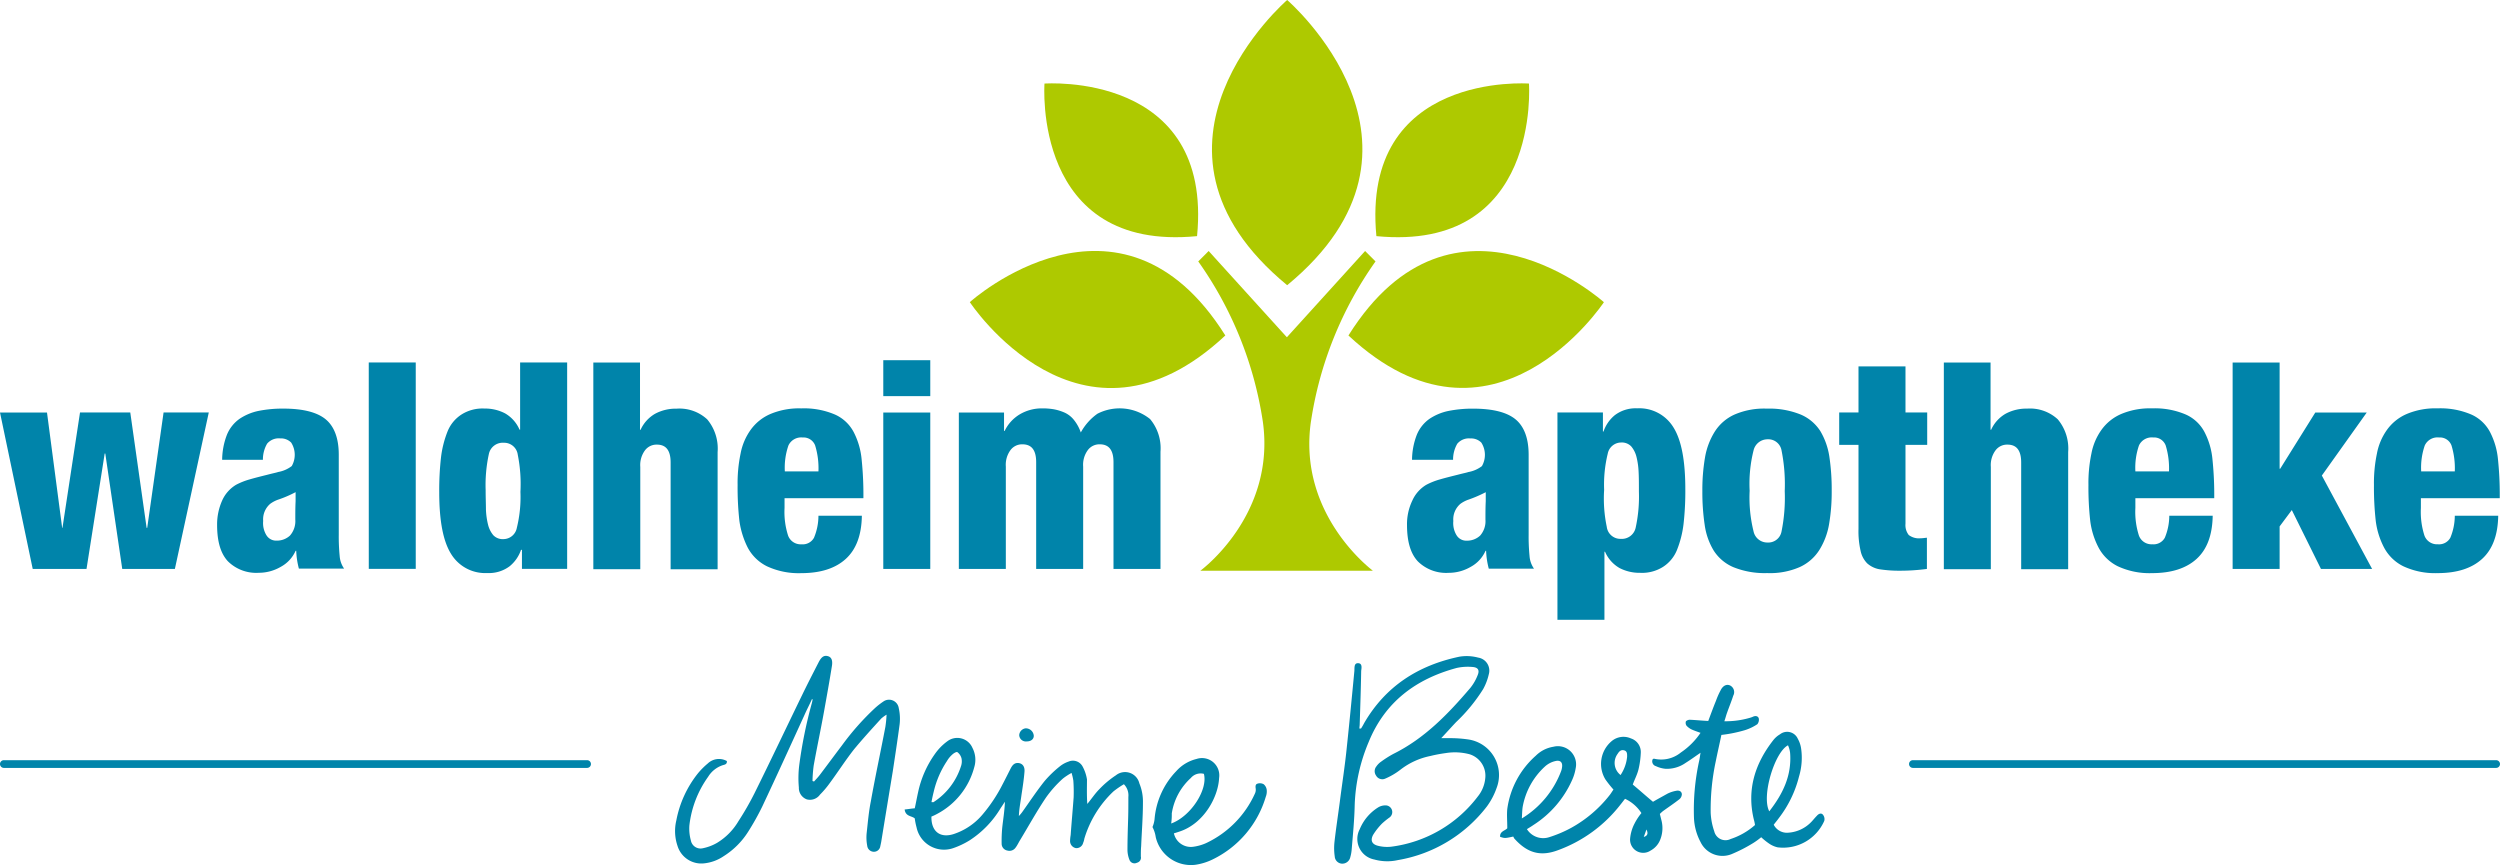 <?xml version="1.0" encoding="UTF-8"?> <svg xmlns="http://www.w3.org/2000/svg" id="Waldheim_Meine-Beste_Logo_petrol_gruen" data-name="Waldheim_Meine-Beste_Logo_petrol+gruen" width="375.648" height="130" viewBox="0 0 375.648 130"><path id="Pfad_8" data-name="Pfad 8" d="M418.812,0h0s-25.427,21.9,0,42.856C444.24,21.9,418.812,0,418.812,0" transform="translate(-225.402)" fill="#aec900"></path><path id="Pfad_9" data-name="Pfad 9" d="M351.16,28.06h0S349.283,53.4,374.085,50.985h0C376.5,26.183,351.2,28.06,351.16,28.06" transform="translate(-194.216 -15.503)" fill="#aec900"></path><path id="Pfad_10" data-name="Pfad 10" d="M326.1,92.08h0s16.669,25.338,38.387,5.005C348.667,71.836,326.1,92.035,326.1,92.08" transform="translate(-180.372 -46.677)" fill="#aec900"></path><path id="Pfad_11" data-name="Pfad 11" d="M462.606,50.985c24.8,2.413,22.925-22.925,22.925-22.925s-25.293-1.877-22.925,22.925" transform="translate(-255.79 -15.503)" fill="#aec900"></path><path id="Pfad_12" data-name="Pfad 12" d="M491.787,92.1S469.22,71.851,453.4,97.1c21.718,20.288,38.387-5.005,38.387-5.005Z" transform="translate(-250.784 -46.692)" fill="#aec900"></path><path id="Pfad_13" data-name="Pfad 13" d="M419.837,110.006a55.914,55.914,0,0,1,9.7-24.042L427.97,84.4,416.217,97.36,404.464,84.4,402.9,85.964a55.914,55.914,0,0,1,9.7,24.042c2.011,14.121-9.385,22.433-9.385,22.433h25.919c.045,0-11.351-8.312-9.3-22.433" transform="translate(-222.852 -46.683)" fill="#aec900"></path><path id="Pfad_14" data-name="Pfad 14" d="M0,128.965H7.061L9.34,146.3h.045l2.637-17.339h7.552L22.031,146.3h.089l2.458-17.339h6.793l-5.094,23.506h-7.91L15.82,135.132H15.73L13,152.471H4.916ZM33.382,136.2a10.59,10.59,0,0,1,.715-3.888,5.457,5.457,0,0,1,1.922-2.413,8.093,8.093,0,0,1,2.771-1.162,18.279,18.279,0,0,1,3.8-.357c2.9,0,5.05.536,6.346,1.609s1.966,2.86,1.966,5.318v12.066a29.818,29.818,0,0,0,.134,3.128,3.761,3.761,0,0,0,.67,1.922H44.911a12.191,12.191,0,0,1-.4-2.681H44.42a5.075,5.075,0,0,1-2.234,2.413,6.553,6.553,0,0,1-3.307.894,6.033,6.033,0,0,1-4.648-1.743c-1.073-1.162-1.609-2.949-1.609-5.452a8.8,8.8,0,0,1,.76-3.664,5.228,5.228,0,0,1,2.1-2.368,10.474,10.474,0,0,1,2.011-.8c.76-.223,1.653-.447,2.726-.715.849-.223,1.341-.313,1.564-.4a4.69,4.69,0,0,0,2.056-.894,3.415,3.415,0,0,0-.089-3.53,2.154,2.154,0,0,0-1.653-.626,2.262,2.262,0,0,0-1.966.8,4.738,4.738,0,0,0-.626,2.413H33.382Zm6.659,11.217a1.7,1.7,0,0,0,1.519.8,2.88,2.88,0,0,0,2.011-.76,3.277,3.277,0,0,0,.8-2.413c0-.849,0-1.788.045-2.771v-1.341a17.385,17.385,0,0,1-2.592,1.117,4.615,4.615,0,0,0-1.207.626,3.066,3.066,0,0,0-1.073,2.592,3.484,3.484,0,0,0,.492,2.145m15.373-25.964h7.061v31.013H55.413Zm22.97,28.153h-.089a5.446,5.446,0,0,1-1.7,2.458,5.174,5.174,0,0,1-3.352,1.028,6.007,6.007,0,0,1-5.452-2.86c-1.207-1.922-1.788-5.005-1.788-9.3a44.143,44.143,0,0,1,.268-5.228,15.445,15.445,0,0,1,.983-3.888,5.421,5.421,0,0,1,2.1-2.547,5.89,5.89,0,0,1,3.441-.894,6.528,6.528,0,0,1,3.083.715,5.183,5.183,0,0,1,2.19,2.458h.089v-10.1H85.22v31.013H78.427v-2.86Zm-.581-14.3a2.057,2.057,0,0,0-2.1-1.788,2.129,2.129,0,0,0-2.234,1.653,21.961,21.961,0,0,0-.492,5.452c0,1.162.045,2.145.045,2.949a11.225,11.225,0,0,0,.313,2.234,3.89,3.89,0,0,0,.8,1.609,1.955,1.955,0,0,0,1.519.581,2.066,2.066,0,0,0,2.011-1.7A19.4,19.4,0,0,0,78.2,140.9a22.465,22.465,0,0,0-.4-5.586m11.306-13.853h7.061v10.1h.089a5.281,5.281,0,0,1,2.19-2.413,6.586,6.586,0,0,1,3.218-.76,6.136,6.136,0,0,1,4.6,1.609,6.828,6.828,0,0,1,1.564,4.916v17.607h-7.061V136.473c0-1.788-.67-2.681-2.056-2.681a2.16,2.16,0,0,0-1.788.849,3.717,3.717,0,0,0-.715,2.5v15.373H89.153V121.458Zm28.779,20.422v1.43a11.6,11.6,0,0,0,.536,4.156,2.009,2.009,0,0,0,2.011,1.3,1.929,1.929,0,0,0,1.877-.983,8.618,8.618,0,0,0,.67-3.307h6.524c-.045,2.9-.849,5.05-2.413,6.48s-3.8,2.145-6.7,2.145a11.289,11.289,0,0,1-5.139-1.028,6.562,6.562,0,0,1-2.9-2.815,12.834,12.834,0,0,1-1.251-4.022,45.514,45.514,0,0,1-.268-5.363,21.6,21.6,0,0,1,.447-4.737,8.94,8.94,0,0,1,1.519-3.575,7.094,7.094,0,0,1,2.949-2.368,11.075,11.075,0,0,1,4.648-.849,11.786,11.786,0,0,1,5.094.938,5.877,5.877,0,0,1,2.815,2.681,11.136,11.136,0,0,1,1.162,4.022,52.091,52.091,0,0,1,.268,5.854H117.887Zm5.094-4.067a11.7,11.7,0,0,0-.492-3.888,1.86,1.86,0,0,0-1.877-1.207,2.109,2.109,0,0,0-2.145,1.207,10.28,10.28,0,0,0-.536,3.888Zm9.742-8.848h7.061v23.506h-7.061Zm0-7.865h7.061v5.407h-7.061Zm11.351,7.865h6.793v2.771h.089a5.9,5.9,0,0,1,2.279-2.5,6.523,6.523,0,0,1,3.4-.894,10.066,10.066,0,0,1,1.7.134,7.379,7.379,0,0,1,1.609.492,3.788,3.788,0,0,1,1.43,1.117,6.219,6.219,0,0,1,1.028,1.877,8.331,8.331,0,0,1,2.5-2.815,7.311,7.311,0,0,1,7.91.8,6.828,6.828,0,0,1,1.564,4.916v17.607h-7.061V136.428c0-1.788-.67-2.681-2.056-2.681a2.16,2.16,0,0,0-1.787.849,3.717,3.717,0,0,0-.715,2.5v15.373h-7.061V136.428c0-1.788-.67-2.681-2.056-2.681a2.16,2.16,0,0,0-1.788.849,3.717,3.717,0,0,0-.715,2.5v15.373h-7.061V128.965Zm68.1,7.239a10.591,10.591,0,0,1,.715-3.888,5.457,5.457,0,0,1,1.922-2.413,8.093,8.093,0,0,1,2.771-1.162,18.279,18.279,0,0,1,3.8-.357c2.9,0,5.05.536,6.346,1.609s1.966,2.86,1.966,5.318v12.066a29.812,29.812,0,0,0,.134,3.128,3.761,3.761,0,0,0,.67,1.922h-6.793a12.191,12.191,0,0,1-.4-2.681h-.089a5.075,5.075,0,0,1-2.234,2.413,6.553,6.553,0,0,1-3.307.894,6.033,6.033,0,0,1-4.648-1.743c-1.072-1.162-1.609-2.949-1.609-5.452a8.173,8.173,0,0,1,.8-3.664,5.228,5.228,0,0,1,2.1-2.368,10.473,10.473,0,0,1,2.011-.8c.76-.223,1.653-.447,2.726-.715.849-.223,1.341-.313,1.564-.4a4.69,4.69,0,0,0,2.056-.894,3.415,3.415,0,0,0-.089-3.53,2.154,2.154,0,0,0-1.653-.626,2.262,2.262,0,0,0-1.966.8,4.738,4.738,0,0,0-.626,2.413h-6.167Zm6.7,11.217a1.7,1.7,0,0,0,1.519.8,2.88,2.88,0,0,0,2.011-.76,3.277,3.277,0,0,0,.8-2.413c0-.849,0-1.788.045-2.771v-1.341a19.665,19.665,0,0,1-2.592,1.117,4.616,4.616,0,0,0-1.207.626,3.066,3.066,0,0,0-1.073,2.592,3.484,3.484,0,0,0,.492,2.145m15.194-18.456h6.793v2.86h.089a5.446,5.446,0,0,1,1.7-2.458,5.174,5.174,0,0,1,3.352-1.028,6.007,6.007,0,0,1,5.452,2.86c1.207,1.922,1.788,5.005,1.788,9.3a44.145,44.145,0,0,1-.268,5.229,15.447,15.447,0,0,1-.983,3.888,5.421,5.421,0,0,1-2.1,2.547,5.89,5.89,0,0,1-3.441.894,6.528,6.528,0,0,1-3.083-.715,5.184,5.184,0,0,1-2.19-2.458h-.089v10.234h-7.061V128.965Zm7.374,17.2a2.057,2.057,0,0,0,2.1,1.788,2.129,2.129,0,0,0,2.234-1.653,21.961,21.961,0,0,0,.492-5.452c0-1.162,0-2.145-.045-2.949a11.218,11.218,0,0,0-.313-2.234,3.89,3.89,0,0,0-.8-1.609,1.955,1.955,0,0,0-1.519-.581,2.066,2.066,0,0,0-2.011,1.7,19.616,19.616,0,0,0-.536,5.407,20.647,20.647,0,0,0,.4,5.586M267.681,134.6a2.022,2.022,0,0,0-2.1-1.609,2.158,2.158,0,0,0-2.1,1.7,20.543,20.543,0,0,0-.581,6.033,21.108,21.108,0,0,0,.581,6.078,2.112,2.112,0,0,0,2.1,1.7,2.022,2.022,0,0,0,2.1-1.609,25.665,25.665,0,0,0,.492-6.122,25.854,25.854,0,0,0-.492-6.167M260.442,152.2a6.538,6.538,0,0,1-2.949-2.5,10.1,10.1,0,0,1-1.341-3.8,33.238,33.238,0,0,1-.357-5.094,28.724,28.724,0,0,1,.4-5.094,10.674,10.674,0,0,1,1.475-3.888,6.834,6.834,0,0,1,2.949-2.547,11.166,11.166,0,0,1,4.871-.894,12.548,12.548,0,0,1,5.094.894,6.538,6.538,0,0,1,2.949,2.5,10.615,10.615,0,0,1,1.341,3.8,33.236,33.236,0,0,1,.357,5.094,28.72,28.72,0,0,1-.4,5.094,10.674,10.674,0,0,1-1.475,3.888,6.834,6.834,0,0,1-2.949,2.547,11.167,11.167,0,0,1-4.871.894,12.548,12.548,0,0,1-5.094-.894m18.814-18.367h-2.9v-4.871h2.9v-6.927h7.061v6.927h3.262v4.871h-3.262v11.842a2.406,2.406,0,0,0,.492,1.7,2.536,2.536,0,0,0,1.743.492c.268,0,.581-.045.983-.089v4.692a30.4,30.4,0,0,1-4.022.268,19.206,19.206,0,0,1-3.128-.223,3.722,3.722,0,0,1-1.832-.894,3.768,3.768,0,0,1-.983-1.877,13.111,13.111,0,0,1-.313-3.307Zm12.781-12.379H299.1v10.1h.089a5.281,5.281,0,0,1,2.19-2.413,6.586,6.586,0,0,1,3.218-.76,6.136,6.136,0,0,1,4.6,1.609,6.828,6.828,0,0,1,1.564,4.916v17.607H303.7V136.473c0-1.788-.67-2.681-2.056-2.681a2.16,2.16,0,0,0-1.788.849,3.717,3.717,0,0,0-.715,2.5v15.373h-7.061V121.458ZM320.86,141.88v1.43a11.605,11.605,0,0,0,.536,4.156,2.009,2.009,0,0,0,2.011,1.3,1.929,1.929,0,0,0,1.877-.983,8.618,8.618,0,0,0,.67-3.307h6.524c-.045,2.9-.849,5.05-2.413,6.48s-3.8,2.145-6.7,2.145a11.289,11.289,0,0,1-5.139-1.028,6.563,6.563,0,0,1-2.9-2.815,11.767,11.767,0,0,1-1.251-4.022,45.507,45.507,0,0,1-.268-5.363,21.6,21.6,0,0,1,.447-4.737,8.939,8.939,0,0,1,1.519-3.575,7.094,7.094,0,0,1,2.949-2.368,11.076,11.076,0,0,1,4.648-.849,11.786,11.786,0,0,1,5.094.938,5.877,5.877,0,0,1,2.815,2.681,11.133,11.133,0,0,1,1.162,4.022,52.09,52.09,0,0,1,.268,5.854H320.86Zm5.05-4.067a11.7,11.7,0,0,0-.492-3.888,1.86,1.86,0,0,0-1.877-1.207,2.109,2.109,0,0,0-2.145,1.207,10.28,10.28,0,0,0-.536,3.888Zm9.563-16.356h7.061v15.954h.089l5.273-8.446h7.731l-6.748,9.474,7.552,14.032h-7.686l-4.379-8.848-1.832,2.458v6.39h-7.061V121.458Zm28.288,20.422v1.43a11.6,11.6,0,0,0,.536,4.156,2.009,2.009,0,0,0,2.011,1.3,1.929,1.929,0,0,0,1.877-.983,8.618,8.618,0,0,0,.67-3.307h6.524c-.045,2.9-.849,5.05-2.413,6.48s-3.8,2.145-6.7,2.145a11.289,11.289,0,0,1-5.139-1.028,6.562,6.562,0,0,1-2.9-2.815,11.767,11.767,0,0,1-1.251-4.022,45.507,45.507,0,0,1-.268-5.363,21.6,21.6,0,0,1,.447-4.737,8.94,8.94,0,0,1,1.519-3.575,7.094,7.094,0,0,1,2.949-2.368,11.075,11.075,0,0,1,4.648-.849,11.786,11.786,0,0,1,5.094.938,5.877,5.877,0,0,1,2.815,2.681,11.135,11.135,0,0,1,1.162,4.022,52.084,52.084,0,0,1,.268,5.854H363.761Zm5.094-4.067a11.7,11.7,0,0,0-.492-3.888,1.86,1.86,0,0,0-1.877-1.207,2.109,2.109,0,0,0-2.145,1.207,10.28,10.28,0,0,0-.536,3.888Z" transform="translate(0 -66.983)" fill="#0084aa"></path><path id="Pfad_15" data-name="Pfad 15" d="M575.941,239.357c-2.011,1.028-4.022,7.642-2.815,9.921,2.056-2.637,3.4-5.407,3.128-8.8a3.844,3.844,0,0,0-.313-1.117m-10.01-1.564c-.268,1.3-.581,2.637-.849,3.977a34.641,34.641,0,0,0-.76,7.731,9.823,9.823,0,0,0,.536,2.771,1.731,1.731,0,0,0,2.458,1.162,10.425,10.425,0,0,0,3.664-2.1,5.749,5.749,0,0,0-.179-.849c-1.073-4.469.179-8.4,2.949-11.932a3.548,3.548,0,0,1,.983-.849,1.746,1.746,0,0,1,2.681.67,4.183,4.183,0,0,1,.492,1.43,9.748,9.748,0,0,1-.313,4.245,16.993,16.993,0,0,1-3.039,6.256c-.223.313-.492.626-.76.983a2.228,2.228,0,0,0,1.966,1.207,5.268,5.268,0,0,0,3.62-1.564c.313-.313.581-.67.894-.983.268-.313.67-.492.938-.134a1.039,1.039,0,0,1,.179.894,6.759,6.759,0,0,1-7.016,3.977,3.741,3.741,0,0,1-1.3-.581,9.737,9.737,0,0,1-1.162-.938,11.074,11.074,0,0,1-1.162.849,23.094,23.094,0,0,1-3.307,1.7,3.655,3.655,0,0,1-4.648-1.832,8.4,8.4,0,0,1-.983-3.575,34.311,34.311,0,0,1,.76-8.535c.089-.358.134-.76.223-1.3-.849.581-1.519,1.073-2.234,1.519a4.908,4.908,0,0,1-2.994.894,4.263,4.263,0,0,1-1.475-.4.75.75,0,0,1-.492-1.028c.089-.045.179-.134.223-.089a4.651,4.651,0,0,0,4.022-.938,10.9,10.9,0,0,0,2.949-2.949c-.492-.179-.894-.313-1.3-.492a2.456,2.456,0,0,1-.8-.581.729.729,0,0,1-.089-.67.884.884,0,0,1,.626-.223c.894.045,1.788.134,2.726.179.4-1.073.76-2.056,1.162-3.039a11.257,11.257,0,0,1,.67-1.519c.357-.76.938-1.028,1.475-.76a1.116,1.116,0,0,1,.447,1.519c-.268.849-.626,1.7-.938,2.592-.134.357-.223.76-.4,1.251a12.913,12.913,0,0,0,3.754-.492,3.5,3.5,0,0,0,.626-.223c.358-.134.715-.045.8.313a1.07,1.07,0,0,1-.223.849,7.246,7.246,0,0,1-1.877.894,20.388,20.388,0,0,1-3.53.715" transform="translate(-307.276 -127.369)" fill="#0084aa"></path><path id="Pfad_16" data-name="Pfad 16" d="M247.551,227.035c-.358.8-.76,1.564-1.117,2.368-2.1,4.6-4.2,9.206-6.346,13.764a38.437,38.437,0,0,1-2.1,3.754,11.758,11.758,0,0,1-3.709,3.709,6.374,6.374,0,0,1-2.949,1.073,3.74,3.74,0,0,1-3.977-2.637,6.883,6.883,0,0,1-.179-3.8,16.163,16.163,0,0,1,3.262-7.105,11.5,11.5,0,0,1,1.475-1.475,2.428,2.428,0,0,1,2.86-.358c.045.492-.313.536-.626.626a4.062,4.062,0,0,0-2.19,1.743,15.554,15.554,0,0,0-2.815,7.284,6.6,6.6,0,0,0,.223,2.279,1.478,1.478,0,0,0,1.832,1.162,7.054,7.054,0,0,0,2.1-.8,9.37,9.37,0,0,0,3.218-3.262,42.771,42.771,0,0,0,2.413-4.2c2.458-4.96,4.826-9.965,7.239-14.926.76-1.564,1.564-3.128,2.368-4.692.447-.894.849-1.117,1.385-.983s.8.581.626,1.564c-.358,2.234-.76,4.469-1.162,6.7-.492,2.726-1.073,5.452-1.564,8.178a20.333,20.333,0,0,0-.179,2.324c.089.045.179.045.223.089.313-.358.626-.67.894-1.028,1.117-1.475,2.234-2.994,3.352-4.469a39.249,39.249,0,0,1,4.96-5.586,11.033,11.033,0,0,1,1.207-.938,1.473,1.473,0,0,1,2.324.983,7.257,7.257,0,0,1,.134,2.413c-.313,2.368-.67,4.692-1.028,7.061-.581,3.53-1.162,7.061-1.743,10.636-.045.224-.089.447-.134.626a.966.966,0,0,1-.983.849,1.01,1.01,0,0,1-.983-.894,6.625,6.625,0,0,1-.089-1.877c.179-1.609.313-3.218.626-4.782.67-3.754,1.475-7.463,2.19-11.217a16.953,16.953,0,0,0,.179-1.832,5.459,5.459,0,0,0-.8.581c-1.385,1.519-2.771,3.039-4.067,4.6-1.3,1.653-2.413,3.4-3.664,5.094a13.818,13.818,0,0,1-1.475,1.743,1.853,1.853,0,0,1-1.966.715,1.823,1.823,0,0,1-1.207-1.788,15.923,15.923,0,0,1,.045-3.262,68.432,68.432,0,0,1,1.922-9.474c.045-.223.089-.4.134-.626,0,.134-.089.134-.134.089" transform="translate(-125.553 -121.974)" fill="#0084aa"></path><path id="Pfad_17" data-name="Pfad 17" d="M308.222,257.77c.179,0,.268.045.313,0a10.025,10.025,0,0,0,4.111-5.363,2.2,2.2,0,0,0,.089-1.207,1.678,1.678,0,0,0-.626-.938c-.134-.089-.581.179-.8.4a3.889,3.889,0,0,0-.76.938,14.018,14.018,0,0,0-1.966,4.514c-.134.536-.268,1.117-.358,1.654m23.417.268c.67-.8,1.162-1.564,1.787-2.19a14.177,14.177,0,0,1,2.5-2.1,2.206,2.206,0,0,1,3.53,1.207,7.14,7.14,0,0,1,.536,2.9c0,2.19-.179,4.379-.268,6.569-.045.492-.045,1.028-.045,1.519a.783.783,0,0,1-.581.938.806.806,0,0,1-1.117-.4,4.149,4.149,0,0,1-.313-1.475c0-1.475.045-2.949.089-4.379.045-1.207.045-2.413.045-3.62a2.386,2.386,0,0,0-.67-1.922,13.722,13.722,0,0,0-1.564,1.073,16.138,16.138,0,0,0-4.379,7.105,2.562,2.562,0,0,1-.179.626,1.038,1.038,0,0,1-1.072.8,1.072,1.072,0,0,1-.894-1.072,6.053,6.053,0,0,1,.089-.894c.134-1.877.313-3.8.447-5.675a23.18,23.18,0,0,0-.045-2.5,8.261,8.261,0,0,0-.268-1.162,9.316,9.316,0,0,0-1.3.849,17.166,17.166,0,0,0-2.547,2.86c-1.385,2.056-2.592,4.245-3.888,6.39-.223.357-.4.76-.67,1.117a1.123,1.123,0,0,1-1.251.447,1.043,1.043,0,0,1-.849-1.028,21.777,21.777,0,0,1,.089-2.413c.134-1.251.358-2.547.4-3.888-.223.313-.4.626-.626.938a14.812,14.812,0,0,1-4.692,4.871,12.367,12.367,0,0,1-2.458,1.162,4.219,4.219,0,0,1-5.5-3.128,10.154,10.154,0,0,1-.268-1.341c-.447-.4-1.385-.268-1.519-1.341.492-.045.983-.134,1.519-.179.179-.8.313-1.564.492-2.368a15.4,15.4,0,0,1,2.547-5.809,8.127,8.127,0,0,1,1.832-1.877,2.479,2.479,0,0,1,3.8.983,3.852,3.852,0,0,1,.268,2.9,11.142,11.142,0,0,1-5.586,7.016,7.288,7.288,0,0,1-.849.4c-.045,2.234,1.3,3.262,3.307,2.637a9.569,9.569,0,0,0,4.335-2.9,23.325,23.325,0,0,0,3.083-4.648c.4-.76.8-1.564,1.207-2.368.268-.492.581-.849,1.207-.76.536.089.894.492.849,1.251-.089,1.162-.268,2.324-.447,3.486-.134,1.028-.358,2.1-.4,3.218a5.655,5.655,0,0,0,.492-.581c1.117-1.564,2.145-3.128,3.352-4.648a16.373,16.373,0,0,1,2.368-2.279,4.218,4.218,0,0,1,1.251-.67,1.648,1.648,0,0,1,2.1.715,6.031,6.031,0,0,1,.67,1.966c0,1.117-.045,2.279.045,3.664" transform="translate(-168.259 -137.246)" fill="#0084aa"></path><path id="Pfad_18" data-name="Pfad 18" d="M390.315,264.783c2.949-1.073,5.541-5.094,4.916-7.463a1.932,1.932,0,0,0-1.966.626,9.064,9.064,0,0,0-2.86,5.318,9.465,9.465,0,0,1-.089,1.519m-2.815.536a4.109,4.109,0,0,0,.313-1.162,11.78,11.78,0,0,1,3.262-7.239,5.961,5.961,0,0,1,3.039-1.832,2.6,2.6,0,0,1,3.4,2.86c-.134,2.86-2.279,6.837-5.943,8.044-.268.089-.536.179-.849.268a2.6,2.6,0,0,0,2.949,2.011,6.932,6.932,0,0,0,1.877-.536,15.072,15.072,0,0,0,7.374-7.508,1.325,1.325,0,0,0,.089-.715c-.045-.313-.045-.626.268-.715a1.16,1.16,0,0,1,.938.089,1.316,1.316,0,0,1,.447.8,2.163,2.163,0,0,1-.134,1.072,15.278,15.278,0,0,1-8,9.429,8.741,8.741,0,0,1-2.592.8,5.429,5.429,0,0,1-5.944-4.156,4.674,4.674,0,0,0-.492-1.519" transform="translate(-214.334 -141.042)" fill="#0084aa"></path><path id="Pfad_19" data-name="Pfad 19" d="M343.817,246.863a1,1,0,0,1-1.117-.938,1.1,1.1,0,0,1,.938-1.028,1.2,1.2,0,0,1,1.251,1.117c0,.536-.447.849-1.073.849" transform="translate(-189.554 -135.456)" fill="#0084aa"></path><path id="Pfad_20" data-name="Pfad 20" d="M525.977,262.8c.626-.179.67-.581.4-1.117-.134.4-.268.76-.4,1.117m-3.486-9.3a5.972,5.972,0,0,0,.983-2.726c0-.4.045-.849-.447-.983s-.76.179-.983.536a2.293,2.293,0,0,0,.447,3.173m-14.836,6.524a14.133,14.133,0,0,0,5.9-7.105,2.36,2.36,0,0,0,.134-.536c.134-.76-.223-1.162-.983-.983a3.5,3.5,0,0,0-1.609.849,10.816,10.816,0,0,0-3.307,5.988c-.089.536-.089,1.117-.134,1.788m16.669-5.094c1.073.894,2.011,1.743,3.039,2.592.67-.4,1.43-.8,2.145-1.207a4.737,4.737,0,0,1,1.341-.447c.4-.089.8.045.849.492a1.015,1.015,0,0,1-.4.8c-.8.626-1.609,1.162-2.413,1.743a4.443,4.443,0,0,0-.492.447l.268,1.072a4.671,4.671,0,0,1-.223,2.815,3.154,3.154,0,0,1-1.43,1.609,1.977,1.977,0,0,1-3.084-1.787,6.074,6.074,0,0,1,.67-2.279,8.573,8.573,0,0,1,1.028-1.564,5.9,5.9,0,0,0-2.458-2.145c-.224.268-.447.581-.67.849a20.987,20.987,0,0,1-9.429,6.882c-2.637.983-4.6.4-6.524-1.743-.089-.089-.134-.268-.179-.313-1.251.268-1.251.268-1.966.045-.089-.849.8-.938,1.073-1.3,0-1.073-.089-2.011,0-2.9a13.011,13.011,0,0,1,4.29-8,4.821,4.821,0,0,1,2.637-1.341,2.735,2.735,0,0,1,3.352,3.218,7.026,7.026,0,0,1-.581,1.877,15.431,15.431,0,0,1-5.765,6.659c-.313.223-.626.4-.983.626a2.889,2.889,0,0,0,3.352,1.207,18.442,18.442,0,0,0,3.352-1.43,18.986,18.986,0,0,0,5.675-4.826c.224-.268.4-.581.626-.894a17.944,17.944,0,0,1-1.207-1.519,4.471,4.471,0,0,1,.939-5.765,2.746,2.746,0,0,1,2.9-.4,2.141,2.141,0,0,1,1.475,2.1,12.918,12.918,0,0,1-.357,2.592c-.223.849-.581,1.475-.849,2.234" transform="translate(-278.986 -137.045)" fill="#0084aa"></path><path id="Pfad_21" data-name="Pfad 21" d="M452.617,231.5a8.307,8.307,0,0,0,.492-.849c3.217-5.541,8.133-8.669,14.3-9.965a6.666,6.666,0,0,1,2.815.134,1.979,1.979,0,0,1,1.609,2.5,8.515,8.515,0,0,1-.849,2.234,25.315,25.315,0,0,1-4.067,4.96c-.76.8-1.475,1.609-2.234,2.413h1.073a18.62,18.62,0,0,1,3.173.223,5.407,5.407,0,0,1,4.067,7.284,10.6,10.6,0,0,1-1.43,2.726,21.329,21.329,0,0,1-13.406,8.089,7.267,7.267,0,0,1-3.53-.089,3.145,3.145,0,0,1-2.19-4.558,6.974,6.974,0,0,1,2.681-3.218,2.1,2.1,0,0,1,1.162-.357,1.007,1.007,0,0,1,.67,1.788,11.844,11.844,0,0,0-1.162.938,9.747,9.747,0,0,0-1.341,1.7c-.447.849-.179,1.43.76,1.653a5.59,5.59,0,0,0,1.922.134,19.411,19.411,0,0,0,13.049-7.552,5.088,5.088,0,0,0,1.117-2.726,3.371,3.371,0,0,0-2.368-3.62,8.538,8.538,0,0,0-3.53-.179,22.07,22.07,0,0,0-2.368.447,10.781,10.781,0,0,0-4.424,2.011A10.307,10.307,0,0,1,456.281,239a1.069,1.069,0,0,1-1.385-.447,1.139,1.139,0,0,1,.045-1.385,2.719,2.719,0,0,1,.715-.715,15.805,15.805,0,0,1,1.832-1.162c4.692-2.324,8.223-5.988,11.574-9.921a7.194,7.194,0,0,0,1.117-1.966c.268-.67.045-1.073-.67-1.162a7.87,7.87,0,0,0-2.5.134c-6.122,1.654-10.77,5.094-13.228,11.127a26.547,26.547,0,0,0-2.1,9.474c-.045,2.234-.268,4.424-.447,6.614a6.142,6.142,0,0,1-.223,1.251,1.227,1.227,0,0,1-1.3.938,1.148,1.148,0,0,1-1.028-1.073,8.663,8.663,0,0,1-.045-2.145c.223-2.011.536-4.022.8-6.033.357-2.815.8-5.586,1.073-8.4.4-3.754.76-7.508,1.117-11.261.045-.447-.089-1.207.536-1.207.715,0,.536.76.492,1.162-.045,2.681-.134,5.318-.223,8,0,.223-.045.447-.045.67a.349.349,0,0,1,.223,0" transform="translate(-248.125 -122.011)" fill="#0084aa"></path><path id="Pfad_22" data-name="Pfad 22" d="M88.214,256.762H.581a.581.581,0,0,1,0-1.162H88.214a.581.581,0,0,1,0,1.162" transform="translate(0 -141.377)" fill="#0084aa"></path><path id="Pfad_23" data-name="Pfad 23" d="M730.114,256.762H642.481a.581.581,0,1,1,0-1.162h87.633a.581.581,0,1,1,0,1.162" transform="translate(-355.048 -141.377)" fill="#0084aa"></path></svg> 